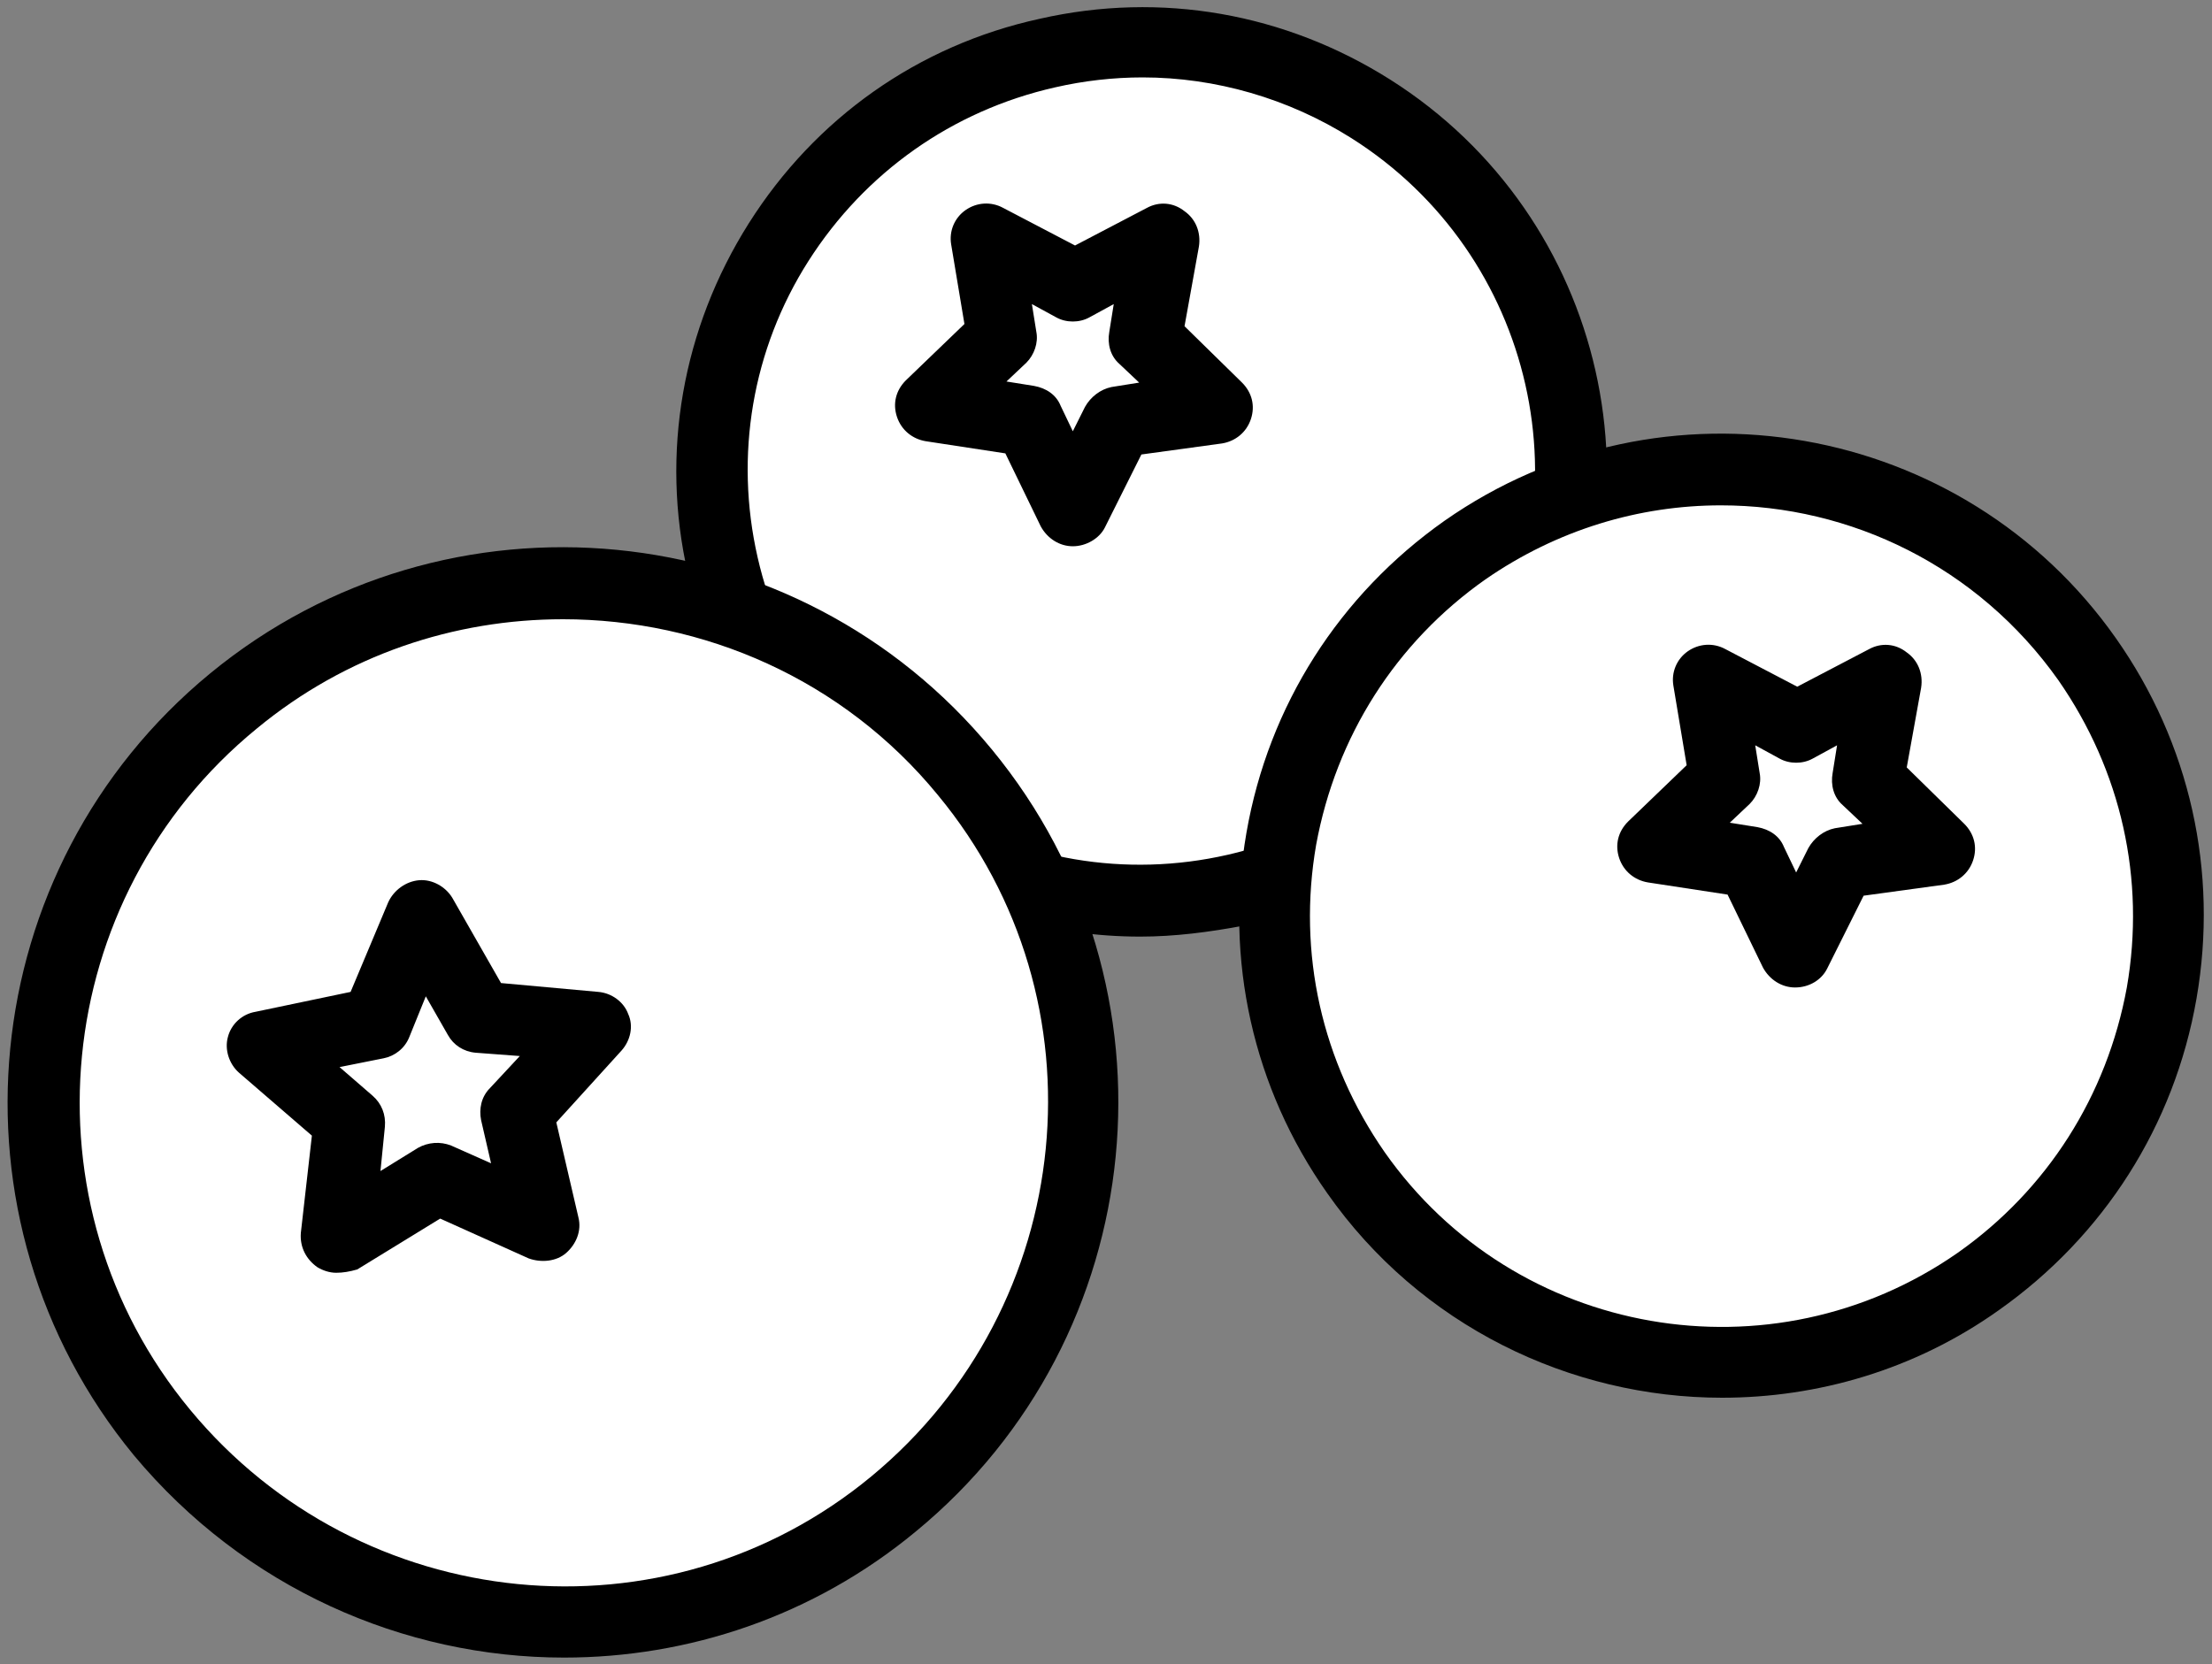 <svg viewBox="0 0 200 150.5" version="1.1" style="enable-background:new 0 0 200 150.5" y="0" x="0" id="Layer_1" xml:space="preserve" xmlns="http://www.w3.org/2000/svg"><rect x="0" y="0" width="200" height="150.5" fill="#808080" stroke="none"/><style type="text/css">.st0{fill:#fff}</style><g><g><circle class="st0" r="38.8" cy="42.6" cx="103.2"></circle><path d="M103.1 84.7c-7.9 0-15.6-2.2-22.4-6.5-9.5-6-16.1-15.3-18.5-26.3-2.5-10.9-.5-22.2 5.5-31.7S83 4.1 94 1.7c11-2.5 22.2-.5 31.7 5.5 19.6 12.4 25.5 38.4 13.1 58-6 9.5-15.3 16.1-26.3 18.5-3.2.6-6.3 1-9.4 1zm.2-77.7c-2.6 0-5.3.3-7.9.9-9.3 2.1-17.2 7.7-22.3 15.7s-6.7 17.6-4.6 26.8 7.7 17.2 15.7 22.3 17.6 6.7 26.8 4.6 17.2-7.7 22.3-15.7c10.5-16.6 5.5-38.6-11.1-49.1-5.7-3.6-12.3-5.5-18.9-5.5z"></path></g><g><circle class="st0" r="40.4" cy="82.8" cx="155.6"></circle><path d="M155.7 126.4c-13.7 0-27.3-6.5-35.7-18.5-6.7-9.5-9.3-21.1-7.3-32.6 2-11.5 8.4-21.5 17.9-28.2 19.7-13.8 46.9-9 60.7 10.6 6.7 9.5 9.3 21.1 7.3 32.6-2 11.5-8.4 21.5-17.9 28.2-7.6 5.4-16.4 7.9-25 7.9zm-.1-80.7c-7.4 0-14.8 2.2-21.3 6.7-8.1 5.7-13.5 14.2-15.3 24-1.7 9.8.5 19.6 6.2 27.8 11.8 16.8 35 20.8 51.8 9.1 8.1-5.7 13.5-14.2 15.3-24 1.7-9.8-.5-19.6-6.2-27.8-7.3-10.3-18.8-15.8-30.5-15.8z"></path></g><g><path class="st0" d="m168.8 70.4 6.5 6.3-9 1.3-4 8.1-3.9-8.1-9-1.4 6.5-6.2-1.5-8.9 8 4.2 8-4.2z"></path><path d="M162.3 89.3c-1.2 0-2.3-.7-2.9-1.8l-3.2-6.6-7.2-1.1c-1.2-.2-2.2-1-2.6-2.2-.4-1.2-.1-2.4.8-3.3l5.3-5.1-1.2-7.2c-.2-1.2.3-2.4 1.3-3.1 1-.7 2.3-.8 3.4-.2l6.5 3.4 6.5-3.4c1.1-.6 2.4-.5 3.4.3 1 .7 1.5 1.9 1.3 3.2l-1.3 7.2 5.2 5.1c.9.9 1.2 2.1.8 3.3s-1.4 2-2.6 2.2l-7.3 1-3.3 6.6c-.5 1-1.6 1.7-2.9 1.7zm-5.9-14.9 2.5.4c1.1.2 2 .8 2.4 1.8l1.1 2.3 1.1-2.2c.5-.9 1.4-1.6 2.4-1.8l2.5-.4-1.8-1.7c-.8-.7-1.1-1.8-.9-2.9l.4-2.5-2.2 1.2c-.9.5-2.1.5-3 0l-2.2-1.2.4 2.5c.2 1-.2 2.1-.9 2.8l-1.8 1.7z"></path></g><g><path class="st0" d="m103.5 30.5 6.5 6.3-9 1.3-4 8.1-4-8.1-8.9-1.4 6.5-6.2-1.5-8.9 8 4.2 8-4.2z"></path><path d="M97 49.4c-1.2 0-2.3-.7-2.9-1.8L90.9 41l-7.2-1.1c-1.2-.2-2.2-1-2.6-2.2-.4-1.2-.1-2.4.8-3.3l5.3-5.1-1.2-7.2c-.2-1.2.3-2.4 1.3-3.1 1-.7 2.3-.8 3.4-.2l6.5 3.4 6.5-3.4c1.1-.6 2.4-.5 3.4.3 1 .7 1.5 1.9 1.3 3.2l-1.3 7.2 5.2 5.1c.9.9 1.2 2.1.8 3.3-.4 1.2-1.4 2-2.6 2.2l-7.3 1-3.3 6.6c-.5 1-1.7 1.7-2.9 1.7zm-6-14.9 2.5.4c1.1.2 2 .8 2.4 1.8L97 39l1.1-2.2c.5-.9 1.4-1.6 2.4-1.8l2.5-.4-1.8-1.7c-.8-.7-1.1-1.8-.9-2.9l.4-2.5-2.2 1.2c-.9.5-2.1.5-3 0l-2.2-1.2.4 2.5c.2 1-.2 2.1-.9 2.8L91 34.5z"></path></g><g><circle class="st0" r="47" cy="99.7" cx="51"></circle><path d="M51 149.9c-14.5 0-28.9-6.3-38.9-18.3C-5.5 110.2-2.4 78.5 19 60.9s53.1-14.5 70.7 6.9 14.5 53.1-6.9 70.7c-9.3 7.7-20.6 11.4-31.8 11.4zM50.9 56c-9.8 0-19.6 3.2-27.7 9.9-18.7 15.3-21.4 43-6 61.6s43 21.4 61.6 6 21.4-43 6-61.6C76.2 61.4 63.6 56 50.9 56z"></path></g><g><path class="st0" d="m33.9 92.5 4.1-9.7 5.2 9.2 10.5.8-7.1 7.8 2.4 10.2-9.6-4.3-9 5.4 1.2-10.4-7.9-6.9z"></path><path d="M30.4 115.1c-.6 0-1.2-.2-1.7-.5-1-.7-1.6-1.8-1.5-3.1l1-8.8-6.6-5.7c-.9-.8-1.3-2.1-1-3.2.3-1.2 1.3-2.1 2.5-2.3l8.6-1.8 3.4-8.1c.5-1.1 1.6-1.9 2.8-2 1.2-.1 2.4.6 3 1.6l4.4 7.7 8.8.8c1.2.1 2.3.9 2.7 2 .5 1.1.2 2.4-.6 3.3l-5.9 6.5 2 8.6c.3 1.2-.2 2.4-1.1 3.2-.9.8-2.3.9-3.4.5l-8-3.6-7.5 4.6c-.7.2-1.3.3-1.9.3zm.3-18.6 3 2.6c.8.7 1.2 1.7 1.1 2.8l-.4 4 3.4-2.1c.9-.5 2-.6 3-.2l3.6 1.6-.9-3.9c-.2-1 0-2.1.8-2.9l2.7-2.9-4-.3c-1.1-.1-2-.7-2.5-1.6l-2-3.5-1.5 3.7c-.4 1-1.3 1.7-2.3 1.9l-4 .8zm3.2-4z"></path></g></g></svg>